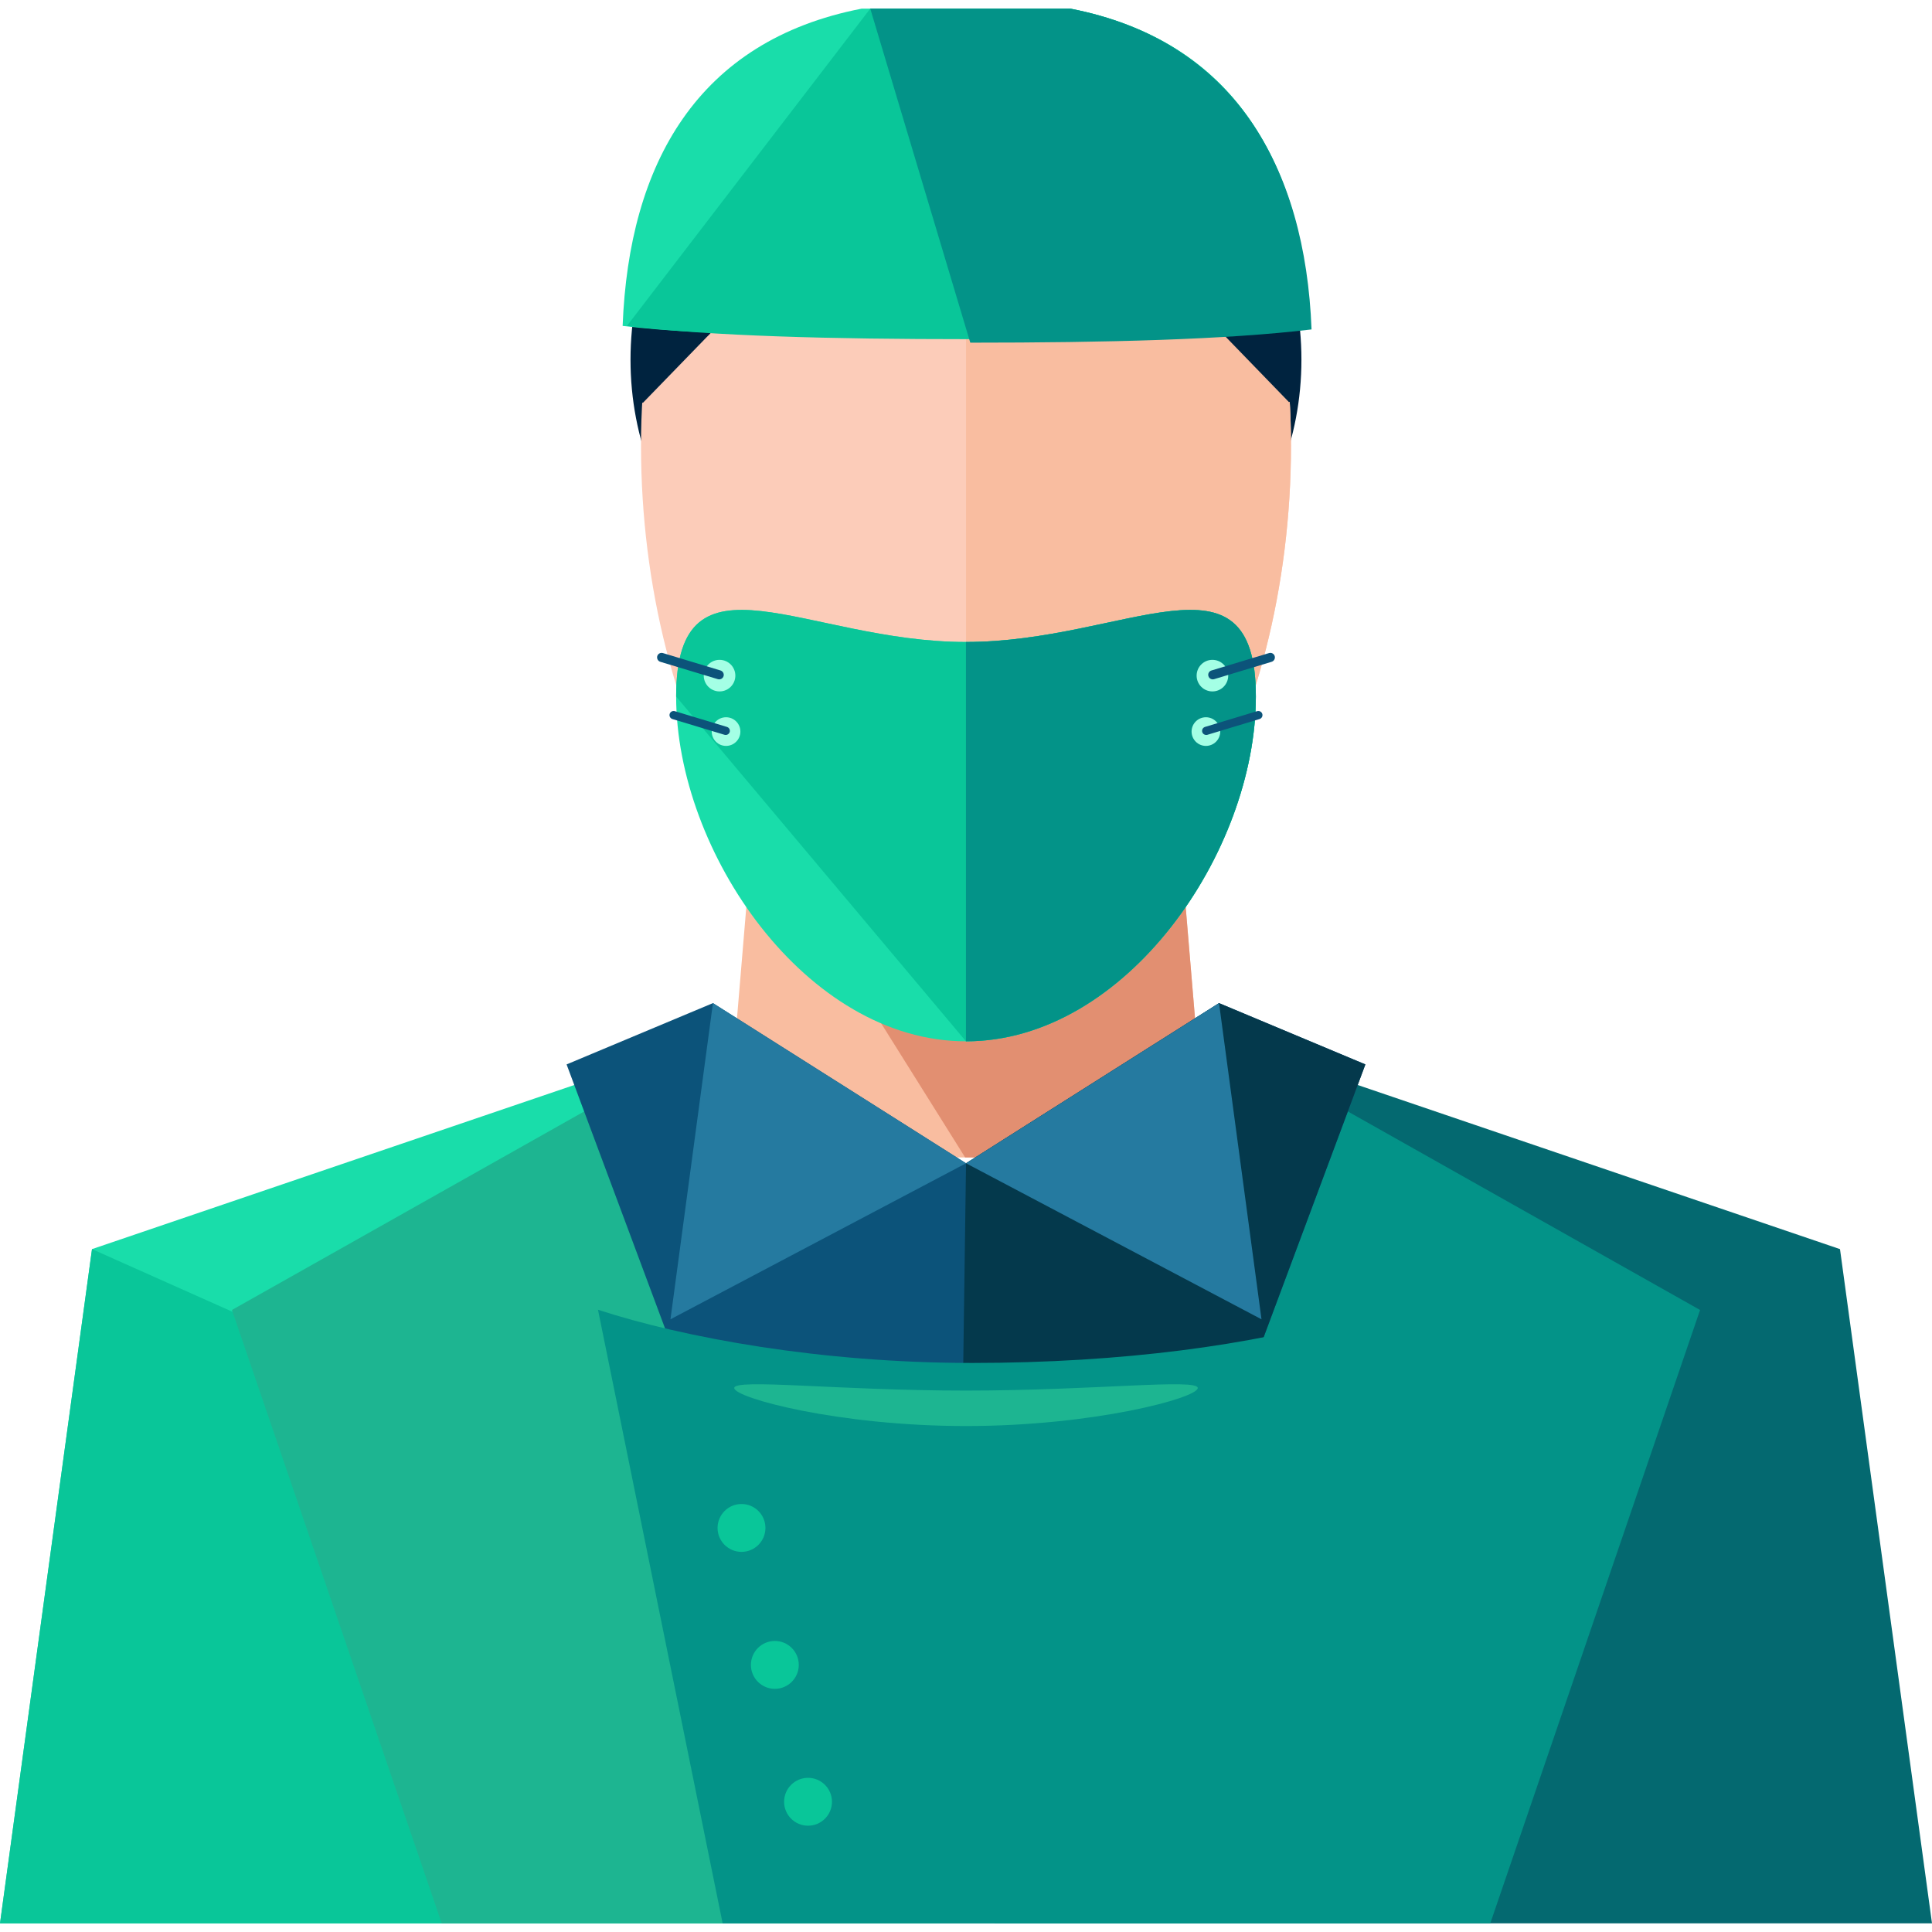 <?xml version="1.0" encoding="iso-8859-1"?>
<!-- Generator: Adobe Illustrator 19.0.0, SVG Export Plug-In . SVG Version: 6.00 Build 0)  -->
<svg version="1.1" id="Layer_1" xmlns="http://www.w3.org/2000/svg" xmlns:xlink="http://www.w3.org/1999/xlink" x="0px" y="0px"
	 viewBox="0 0 484.336 484.336" style="enable-background:new 0 0 484.336 484.336;" xml:space="preserve">
<rect x="186.168" y="314.168" style="fill:#039388;" width="112" height="168"/>
<polygon style="fill:#046970;" points="304.424,259.768 461.272,313.144 484.336,482.168 249.336,482.168 "/>
<polygon style="fill:#039388;" points="304.424,259.768 426.192,328.4 373.6,482.168 249.336,482.168 "/>
<polygon style="fill:#19DDAA;" points="179.912,259.768 23.064,313.144 0,482.168 235,482.168 "/>
<polygon style="fill:#09C699;" points="157.888,373.288 23.064,313.144 0,482.168 235,482.168 "/>
<polygon style="fill:#1DB591;" points="179.912,259.768 58.144,328.4 110.736,482.168 235,482.168 "/>
<path style="fill:#00233F;" d="M326.256,90.168c0,40.12-30.216,72-67.504,72h-33.184c-37.264,0-67.504-31.88-67.504-72l0,0
	c0-40.136,30.232-72,67.504-72h33.184C296.032,18.168,326.256,50.032,326.256,90.168L326.256,90.168z"/>
<polygon style="fill:#F9BDA0;" points="302.504,290.168 181.832,290.168 189.88,194.168 294.456,194.168 "/>
<polygon style="fill:#E28F71;" points="302.504,290.168 241.96,290.168 181.832,194.168 294.456,194.168 "/>
<path style="fill:#FCCCB9;" d="M323.64,111.744c0,70.872-35.712,135-81.464,135c-45.768,0-81.48-64.128-81.48-135
	c0-70.88,35.712-82.68,81.48-82.68C287.928,29.064,323.64,40.856,323.64,111.744z"/>
<path style="fill:#F9BDA0;" d="M242.176,29.064c45.752,0,81.464,11.8,81.464,82.68c0,70.872-35.712,135-81.464,135"/>
<polygon style="fill:#0C537A;" points="240.192,434.504 168.072,336.64 142.04,266.84 178.728,251.472 242.176,291.624 
	305.6,251.472 342.288,266.84 316.256,336.64 244.144,434.504 242.112,437.96 "/>
<polyline style="fill:#04394C;" points="242.176,291.624 305.6,251.472 342.288,266.84 316.256,336.64 244.144,434.504 
	242.112,437.96 240.192,434.504 "/>
<g>
	<polygon style="fill:#257AA0;" points="178.728,251.472 242.176,291.624 168.08,330.736 	"/>
	<polygon style="fill:#257AA0;" points="305.6,251.472 242.176,291.624 316.248,330.736 	"/>
</g>
<g>
	<path style="fill:#00233F;" d="M161.16,101c-4.336-1.896-3.472-14.736,0.344-23.424c3.832-8.704,10.456-14.2,14.768-12.296
		c4.344,1.904,7.936,12.784,0.928,19.192"/>
	<path style="fill:#00233F;" d="M323.144,100.816c4.344-1.912,3.52-14.744-0.28-23.432c-3.816-8.68-10.408-14.168-14.752-12.256
		c-4.328,1.912-7.96,12.808-0.952,19.192"/>
</g>
<path style="fill:#19DDAA;" d="M314.832,174.616c0,38.896-32.544,86.432-72.672,86.432s-72.656-47.528-72.656-86.432
	s32.528-13.672,72.656-13.672S314.832,135.712,314.832,174.616z"/>
<path style="fill:#09C699;" d="M169.504,174.616c0-38.904,32.528-13.672,72.656-13.672s72.672-25.232,72.672,13.672
	c0,38.896-32.544,86.432-72.672,86.432"/>
<path style="fill:#039388;" d="M242.16,160.944c40.128,0,72.672-25.232,72.672,13.672c0,38.896-32.544,86.432-72.672,86.432"/>
<path style="fill:#19DDAA;" d="M242.16,84.152c34.184,0,64.832,0.128,86.096-2.44C326.688,41,309.408,10.168,268.336,2.168h-52.328
	c-41.08,8-58.344,38.832-59.92,79.536C177.344,84.28,207.992,84.152,242.16,84.152z"/>
<path style="fill:#09C699;" d="M157.168,81.704c21.264,2.568,51.36,3.32,85.536,3.32c34.184,0,64.56-0.312,85.824-2.88
	c-1.568-40.704-19.12-71.976-60.192-79.976h-50.168"/>
<path style="fill:#039388;" d="M243.24,85.904c34.184,0,64.288-0.752,85.552-3.32c-1.56-40.704-19.384-72.416-60.456-80.416h-50.168
	"/>
<circle style="fill:#A4FFE5;" cx="180.384" cy="169.376" r="3.96"/>
<path style="fill:#0C537A;" d="M181.392,169.504c-0.184,0.6-0.824,0.936-1.424,0.76l-14.44-4.36c-0.592-0.184-0.92-0.816-0.76-1.424
	l0,0c0.184-0.6,0.816-0.944,1.424-0.76l14.432,4.36C181.232,168.272,181.568,168.904,181.392,169.504L181.392,169.504z"/>
<circle style="fill:#A4FFE5;" cx="182.016" cy="183.4" r="3.592"/>
<path style="fill:#0C537A;" d="M182.928,183.512c-0.168,0.544-0.752,0.856-1.288,0.696l-13.072-3.952
	c-0.544-0.168-0.84-0.736-0.688-1.28l0,0c0.168-0.544,0.736-0.856,1.28-0.696l13.08,3.952
	C182.784,182.4,183.088,182.976,182.928,183.512L182.928,183.512z"/>
<circle style="fill:#A4FFE5;" cx="303.944" cy="169.376" r="3.96"/>
<path style="fill:#0C537A;" d="M302.944,169.504c0.176,0.6,0.816,0.936,1.416,0.76l14.432-4.36c0.608-0.184,0.936-0.816,0.768-1.424
	l0,0c-0.184-0.6-0.816-0.944-1.424-0.76l-14.448,4.368C303.096,168.272,302.752,168.904,302.944,169.504L302.944,169.504z"/>
<circle style="fill:#A4FFE5;" cx="302.312" cy="183.4" r="3.592"/>
<path style="fill:#0C537A;" d="M301.392,183.512c0.168,0.544,0.76,0.856,1.296,0.696l13.072-3.952
	c0.544-0.168,0.848-0.736,0.688-1.28l0,0c-0.168-0.544-0.736-0.856-1.288-0.696l-13.072,3.952
	C301.536,182.4,301.24,182.976,301.392,183.512L301.392,183.512z"/>
<path style="fill:#039388;" d="M243.672,341.68c-37.824,0-72.168-6.304-93.76-13.336l31.248,153.824h157.008V330.104
	C314.168,337.136,281.496,341.68,243.672,341.68z"/>
<path style="fill:#1DB591;" d="M300.264,347.968c0,2.464-26.008,9.528-58.096,9.528s-58.096-7.072-58.096-9.528
	c0-2.456,26.008,0.64,58.096,0.64S300.264,345.512,300.264,347.968z"/>
<g>
	<circle style="fill:#09C699;" cx="185.888" cy="383.04" r="6"/>
	<circle style="fill:#09C699;" cx="194.248" cy="417.376" r="6"/>
	<circle style="fill:#09C699;" cx="202.568" cy="451.688" r="6"/>
</g>
<g>
</g>
<g>
</g>
<g>
</g>
<g>
</g>
<g>
</g>
<g>
</g>
<g>
</g>
<g>
</g>
<g>
</g>
<g>
</g>
<g>
</g>
<g>
</g>
<g>
</g>
<g>
</g>
<g>
</g>
</svg>
